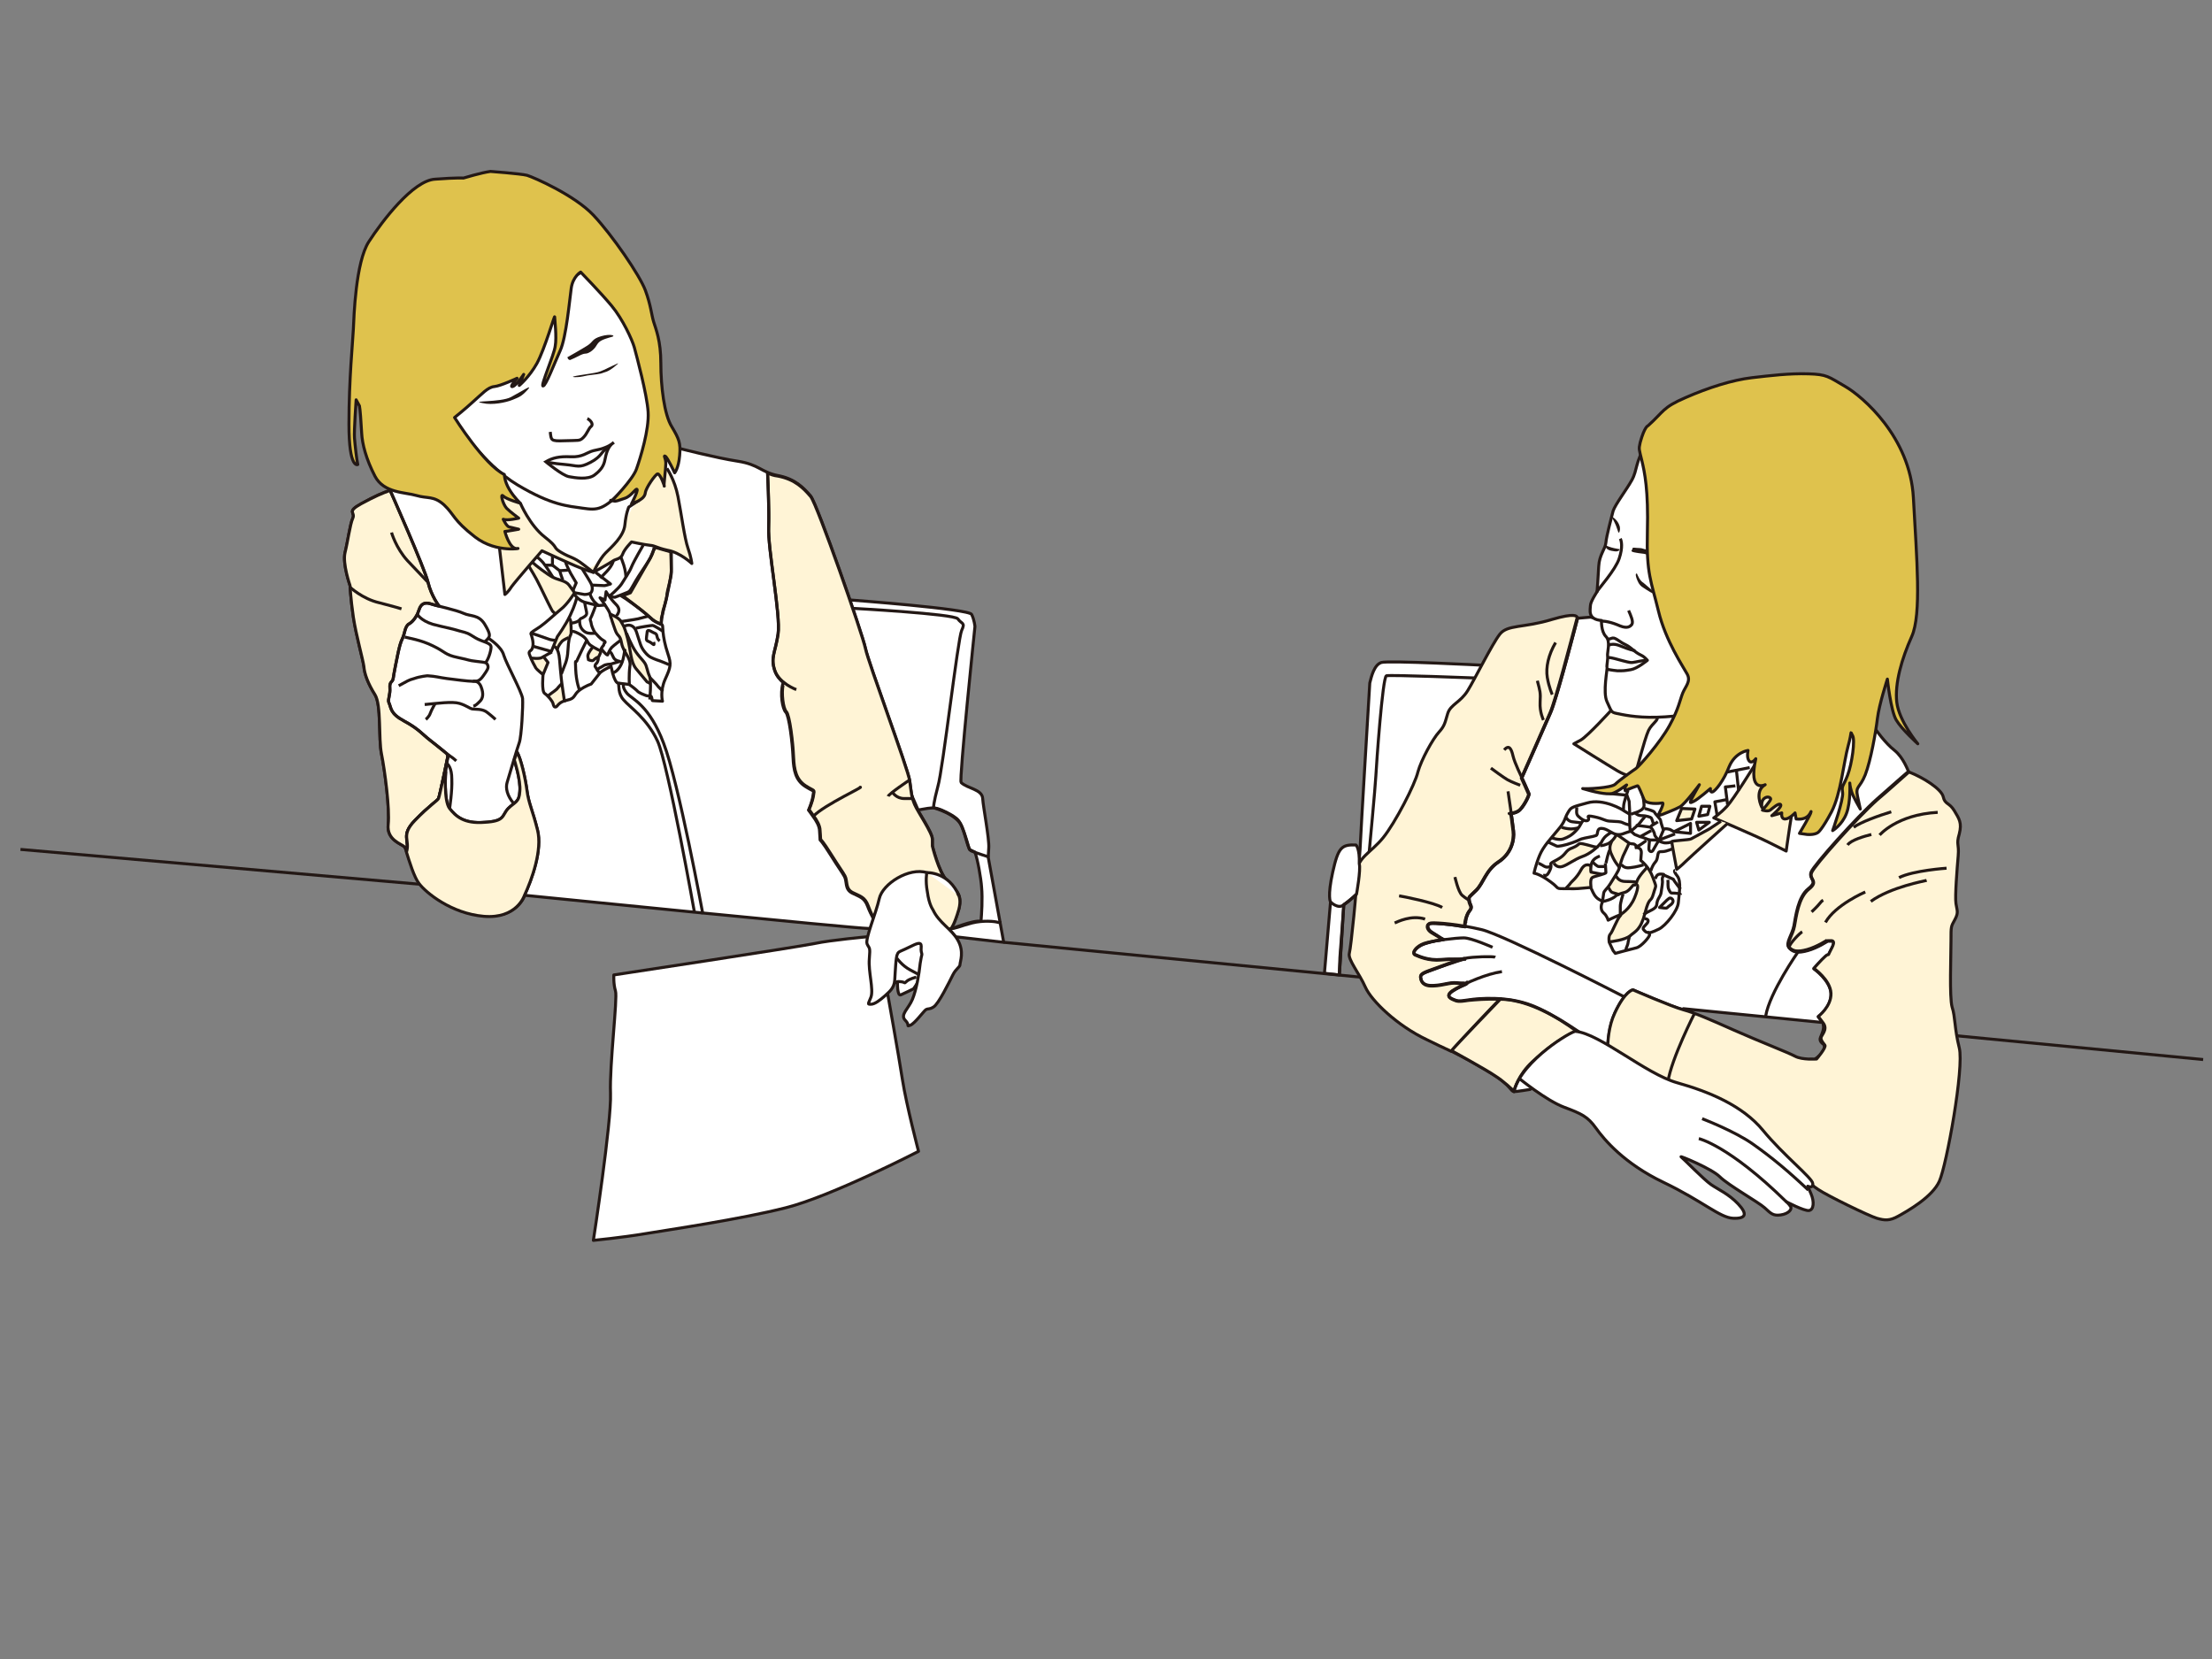 <?xml version="1.0" encoding="utf-8"?>
<!-- Generator: Adobe Illustrator 25.4.6, SVG Export Plug-In . SVG Version: 6.00 Build 0)  -->
<svg version="1.1" id="レイヤー_1" xmlns="http://www.w3.org/2000/svg" xmlns:xlink="http://www.w3.org/1999/xlink" x="0px"
	 y="0px" viewBox="0 0 400 300" style="enable-background:new 0 0 400 300;" xml:space="preserve">
<rect x="0" y="0" width="400" height="300" fill="#808080" stroke="none"/>
<style type="text/css">
	.st0{fill:#FFFFFF;stroke:#231815;stroke-width:0.54;stroke-linejoin:round;stroke-miterlimit:10;}
	.st1{fill:none;stroke:#231815;stroke-width:0.54;stroke-linejoin:round;stroke-miterlimit:10;}
	.st2{fill:#FFF4D6;stroke:#231815;stroke-width:0.54;stroke-linejoin:round;stroke-miterlimit:10;}
	.st3{fill:#231815;}
	.st4{fill:#DFC24D;stroke:#231815;stroke-width:0.54;stroke-linejoin:round;stroke-miterlimit:10;}
	.st5{fill:#FFFFFF;stroke:#231815;stroke-width:0.54;stroke-miterlimit:10;}
	.st6{fill:none;stroke:#231815;stroke-width:0.54;stroke-miterlimit:10;}
	.st7{fill:#FFF4D6;}
</style>
<g>
	<path class="st0" d="M328.3,191.5c0.1,0,0.2,0,0.2,0s0.2-0.3,0.5-0.6c-0.2,0.1-0.3,0.3-0.5,0.4
		C328.3,191.4,328.3,191.5,328.3,191.5z"/>
	<path class="st0" d="M342.6,135.7c-1.7-1.3-3.5-3.9-3.5-3.9s-8.8-6.3-21.1-11.4c-12.4-5.1-30.4-8.8-30.4-8.8l-2.3,0.2
		c0,0,0-0.1,0-0.1c-1.2,4.6-3.9,14.9-4.9,17.2c-1.3,3-5.2,11.8-5.2,11.8s1.2,2.6,1.3,2.9s-1.1,2.6-1.9,3.1s-1.6,0.4-1.6,0.4l0.3,0.2
		c0.2,1.2,0.3,2.4,0.4,3c0.2,1.7-0.4,4.1-2.7,5.6c-2.3,1.5-2.7,3.8-4,5.1s-1.4,1.1-1.3,1.9c0.1,0.8,0.7,1.1,0.1,1.8
		c-0.6,0.7-1,2.5-0.8,2.9l0,0c-3-0.5-5.6-0.7-6.2-0.6c-0.9,0.1-0.8,1.1,0.2,1.7c1,0.6,2.1,1.2,2.1,1.2l-0.6,0.1
		c-1.3,0.2-2.4,0.5-3,0.7c-1.4,0.5-2.3,1.7-1.6,2c0.7,0.3,2.4,1.1,4.7,0.9c2.2-0.2,3,0,4.3-0.2c-1.2,0.3-5.2,1.7-6.5,2.2
		c-1.4,0.5-1.6,0.8-1.5,1.3c0.1,0.5,0.3,1.5,2.3,1.4c2-0.1,2.8-0.6,4.2-0.5c0.9,0.1,1.2-0.1,1.5,0c0.1,0,0.4-0.1,0.4-0.2l0,0
		c0,0,0.1,0.3-0.1,0.3c-0.7,0.3-1.5,0.7-2,1c-2,1.1-1.1,1.6-0.4,1.9s0.9,0.4,2.8,0.1c1.1-0.2,3.2-0.4,5.7-0.2
		c0.1-0.1,0.1-0.1,0.1-0.1l0,0.1c0,0-0.1,0-0.1,0c-0.8,0.9-6.6,6.9-8.8,9.4c3,1.5,5.2,2.8,7.5,4.2c3.2,2,3.2,3.1,3.8,3.1
		c0.5,0,2.9-0.4,2.9-0.4l10.4-9.2c0,0,1.6,1.2,3.6,2.5c0-2,0.3-4.8,1.3-7.1c1.9-4.1,3.3-4.2,3.3-4.2s6.9,3,9.1,3.6
		c0.5,0.1,1,0.3,1.6,0.5c-0.9-0.4-1.6-0.7-1.6-0.7l25.2,2.5c-0.8-1-0.8-1-0.8-1s2.4-1.8,2.3-4.2c-0.1-2.4-3.1-4.5-3.1-4.5
		s1.4-1.6,2.1-2.2s0.4,0.1,0.7-0.6c0.3-0.7,1.3-2.1,0.4-2.2c-0.2,0-0.5,0-0.7,0l0,0c0,0-1.8,1.2-3.6,1.7c-1.8,0.5-2.6,0.3-3.3-0.4
		c-0.7-0.7,0.6-2.3,0.9-3.9c0.3-1.6,0.7-5.2,2.6-6.7c1.9-1.5,0-1.7,0.5-3c0.5-1.3,8.3-10,11.9-13.2c1.9-1.7,4-3.6,5.7-5
		C345,139.3,344.2,137,342.6,135.7z M264.9,173.4C264.9,173.4,264.9,173.4,264.9,173.4L264.9,173.4
		C264.9,173.4,264.9,173.4,264.9,173.4z"/>
	<path class="st0" d="M329.9,189.6c0.1-0.2,0.2-0.4,0.1-0.5c0,0,0,0-0.1-0.1C329.9,189.1,329.9,189.3,329.9,189.6z"/>
	<path class="st0" d="M329.2,187.6c-0.3,0.7,0.4,1.1,0.6,1.3c-0.3-0.3-0.6-0.7-0.6-1.1c0-0.5,1.1-1.4,0.5-2.5
		C329.9,186,329.5,186.9,329.2,187.6z"/>
	<path class="st0" d="M329.8,185.2c0-0.1,0-0.2-0.1-0.3l-0.1,0c0,0.1,0.1,0.1,0.1,0.2C329.7,185.1,329.7,185.2,329.8,185.2z"/>
	<path class="st0" d="M329.9,189.6c-0.2,0.4-0.6,1-0.9,1.4C329.5,190.4,329.8,190,329.9,189.6z"/>
	<path class="st0" d="M329.9,188.9C329.9,188.9,329.9,188.9,329.9,188.9C329.9,188.9,329.9,188.9,329.9,188.9
		C329.9,188.9,329.9,188.9,329.9,188.9z"/>
	<path class="st0" d="M327.3,191.6c0.9,0.2,1,0.1,1,0C328.1,191.6,327.8,191.6,327.3,191.6z"/>
</g>
<path class="st0" d="M245.6,157.7c0,0,0.4-4.4,0.4-5.2s1.7-29,1.7-29c0.3-1.2,0.8-3.3,2.1-3.7c1.2-0.4,18.5,0.5,18.5,0.5l3.8,7.6
	c0,0-11.4,27.6-11.9,28s-11.5,13.9-11.5,13.9s-1.2-4.6-1.5-5.3C246.9,163.9,245.6,157.7,245.6,157.7z"/>
<path class="st1" d="M266.8,122.6c0,0-15.4-0.6-16.1-0.4c-0.7,0.3-1.8,16.1-1.9,18.1s-1.2,13.7-1.2,13.7"/>
<polygon class="st0" points="264.9,173.4 264.9,173.4 264.9,173.4 "/>
<path class="st0" d="M264.7,173.5c0.1,0,0.1,0,0.2,0C264.8,173.4,264.7,173.5,264.7,173.5z"/>
<path class="st2" d="M353,182.1c-0.5-1.8-0.2-9.3-0.2-12s0-2.5,0.7-3.8s0.4-1.6,0.2-2.9s0.2-6.3,0.4-8.6c0.2-2.3-0.4-2,0.2-4
	c0.5-2,0-2.7-0.9-4.2c-0.9-1.5-1.7-1.1-2-2.5c-0.3-1.4-3.6-3.5-6.2-4.5c0,0,0,0,0,0c-1.6,1.4-3.8,3.4-5.7,5
	c-3.6,3.2-11.4,11.9-11.9,13.2c-0.5,1.3,1.4,1.5-0.5,3c-1.9,1.5-2.3,5.1-2.6,6.7c-0.3,1.6-1.6,3.2-0.9,3.9c0.7,0.7,1.5,0.9,3.3,0.4
	c1.8-0.5,3.6-1.7,3.6-1.7l0,0c0.2,0,0.5,0,0.7,0c0.9,0.1-0.1,1.5-0.4,2.2c-0.3,0.7,0,0-0.7,0.6s-2.1,2.2-2.1,2.2s3,2.1,3.1,4.5
	c0.1,2.4-2.3,4.2-2.3,4.2s0,0,0.9,1.2c0.9,1.2-0.4,2.2-0.4,2.7s0.4,0.9,0.7,1.3c0.3,0.4-1.5,2.5-1.5,2.5s-2.6,0.2-3.9-0.5
	s-6.5-2.7-11-4.7s-7-3.1-9.2-3.7c-2.2-0.6-9.1-3.6-9.1-3.6s-1.4,0.1-3.3,4.2c-1.1,2.3-1.3,5.1-1.3,7.1c1.9,1.2,4.1,2.6,5.7,3.1
	c3.4,1.1,22.3,11.1,25.2,14.6c2.9,3.4,5.6,6.1,7.2,7.1c1.6,1.1,9.2,4.8,10.6,5.2c1.4,0.4,2.3,0.5,3.9-0.4c1.6-0.9,6.1-3.4,7.4-6.3
	c1.3-2.9,4.5-20.5,3.6-24.1C353.4,185.9,353.6,183.9,353,182.1z"/>
<path class="st2" d="M265.6,180.9c-1.9,0.3-2.1,0.2-2.8-0.1s-1.6-0.8,0.4-1.9c0.5-0.3,1.2-0.6,1.9-0.9c-0.3,0-0.8-0.1-1.7-0.2
	c-1.4-0.1-2.2,0.4-4.2,0.5c-2,0.1-2.2-0.9-2.3-1.4c-0.1-0.5,0.1-0.8,1.5-1.3c1.3-0.5,5.1-1.9,6.3-2.2c-1.2,0.2-1.9,0-4.1,0.2
	c-2.3,0.2-4-0.6-4.7-0.9c-0.7-0.3,0.2-1.5,1.6-2c0.6-0.2,1.7-0.6,3-0.7l0.4-0.1c0,0-1-0.6-2-1.2c-1-0.6-1.1-1.6-0.2-1.7
	c0.7-0.1,3.2,0.1,6.2,0.6l0,0c-0.2-0.4,0.2-2.2,0.8-2.9c0.6-0.7,0-1-0.1-1.8c-0.1-0.8,0-0.6,1.3-1.9s1.7-3.6,4-5.1
	c2.3-1.5,2.9-3.9,2.7-5.6c-0.1-0.6-0.2-1.8-0.4-3l-0.3-0.2c0,0,0.8,0.1,1.6-0.4s2-2.8,1.9-3.1s-1.3-2.9-1.3-2.9s3.9-8.8,5.2-11.8
	c1-2.3,3.7-12.7,4.9-17.2c0-0.3-0.4-0.9-4.5,0.3c-5.2,1.6-8.1,0.9-9.5,2.7c-1.4,1.8-4.5,8.1-5.8,10.2s-3.1,2.5-3.6,4.1
	c-0.5,1.6-0.5,2.2-1.6,3.4c-1.1,1.2-3.2,5-3.8,7.2c-0.5,2.2-4.1,9.2-6.3,11.9c-2.2,2.7-4.7,3.6-4.7,6.3c0,2.7-1.1,13.5-1.4,14.6
	c-0.3,1.1,1.8,3.6,2.9,6.1c1.1,2.5,5.8,7,11.1,9.5c1.6,0.8,3.1,1.5,4.4,2.1c2.2-2.5,8-8.6,8.8-9.4
	C268.8,180.6,266.7,180.8,265.6,180.9z"/>
<path class="st0" d="M181.5,170.4l-2.8-15.4c0,0,0,0,0.1-1.7s-1-7.3-1.1-8.9c-0.1-1.7-2.8-1.8-3.9-2.9c-0.4-0.4,2.5-28.2,2.5-28.2
	s-0.1-1.2-0.6-2.2s-21.9-2.6-21.9-2.6l-4.7,1.2c0,0,16.8,36.2,16.9,36.7c0,0.2,1.4-0.3,2.8-0.3c0.8,0,2.1,0.6,3.3,1.3
	c1.4,0.9,1.7,1,3.2,6.2c0.4,0.2,0.6,0.3,1,0.5c0.5,1.3,1.1,4.8,1.2,6.3c0.2,2.2,0,4.9-0.1,6.2c-1.3-0.3-5.7,1.5-5.7,1.5l1.1,1.3
	L181.5,170.4z"/>
<path class="st1" d="M154.1,110c0,0,18.4,1,19.1,1.9c0.7,1,1.4,0.6,0.7,2.1s-3.4,25.2-4.3,28.2c-0.8,3-0.8,3.9-0.8,3.9"/>
<path class="st0" d="M122.9,81.1c0,0,6.6,1.7,10.5,2.3c3.9,0.6,4.2,2,7.3,2.6s4.6,2.2,5.9,3.7c1.2,1.5,9.4,25,9.9,27.5
	s7.7,21.8,8,23.9c0.3,2.2,0.3,2.9,0.9,4.3s3.2,5.1,3.2,6.3s0,1.2,0,1.2s1.1,4.6,2.6,6.3s2.9,2.3,2.2,5.1c-0.8,2.8-1.4,3.5-1.4,3.5
	s-4.3,1.4-8,0.3c-3.7-1.1-4.5-0.2-6.9-0.2c-2.5,0-62.2-6-62.2-6s-1.4,4.2-7.3,3.7s-10.5-4.3-11.7-5.9c-1.2-1.5-2.3-6.2-2.8-6.6
	c-0.5-0.5-3.2-1.2-2.9-4c0.3-2.8-0.6-9.7-1.2-12.7c-0.6-2.9,0-8.9-1.2-10.8s-1.9-3.7-2-5.1c-0.2-1.4-1.4-5.6-1.9-8.9
	c-0.5-3.4-0.6-5.7-0.6-5.7s-1.4-4-0.9-6s0.9-5.1,1.4-6.2s-1.2-1.1,1.5-2.6c2.7-1.5,3.9-2,5.4-2.5s3.5-1.1,9.3-2.8
	c5.7-1.7,1.7-1.1,10.6-2.8S122.9,81.1,122.9,81.1z"/>
<path class="st2" d="M75,148.4c2.6-2.7,4.1-3.6,4.3-4c0.2-0.4,1.7-7.6,1.7-7.6l-0.2-0.5c-0.8-0.7-2.1-1.7-3.1-2.5
	c-1.3-1-2-2-4.6-3.4c-2.6-1.4-2.3-2.3-2.8-3.4c-0.2-0.5,0.3-1.4,0.2-2.6c-0.1-1.2,0.5-1,0.6-1.7c0.1-0.8,0.7-3.8,0.9-4.7
	c0.2-0.9,0.4-1.8,0.8-2.6c0.4-0.8,0.4-2.2,1.2-2.6c0.9-0.5,1.5-1.8,1.5-1.8l0.3-0.8c0.3-0.9,0.9-1.4,2.1-1c0.3,0.1,0.9,0.3,1.5,0.4
	l0,0c0,0-1.4-1.8-2-4.3c-0.6-2.5-6.8-16.5-6.8-16.5l-0.1-0.1c-1.4,0.5-2.6,1-5.2,2.4c-2.7,1.5-1,1.5-1.5,2.6
	c-0.5,1.1-0.9,4.2-1.4,6.2s0.9,6,0.9,6s0.1,2.3,0.6,5.7c0.5,3.3,1.7,7.5,1.9,8.9c0.1,1.4,0.8,3.2,2,5.1s0.6,7.9,1.2,10.8
	c0.6,3,1.5,9.9,1.2,12.7c-0.3,2.8,2.4,3.5,2.9,4c0.1,0.1,0.3,0.4,0.4,0.9C74.1,151.9,72.4,151.1,75,148.4z"/>
<path class="st2" d="M171.2,159.3c-1.5-1.7-2.6-6.3-2.6-6.3s0,0,0-1.2c0-1.2-2.6-4.9-3.2-6.3s-0.6-2.1-0.9-4.3
	c-0.3-2.1-7.5-21.4-8-23.9s-8.7-26-9.9-27.5c-1.3-1.5-2.8-3.1-5.9-3.7c-0.8-0.1-1.4-0.3-1.9-0.6c0.1,2.4,0.3,7,0.2,9.8
	c-0.2,3.9,2.2,16,1.7,19.4s-1.4,4.2-0.6,6.6c0.3,0.9,0.9,1.6,1.6,2.2c0,0,0-0.1,0-0.1l0,0.2c0,0,0,0-0.1-0.1c-0.6,2-0.1,4.7,0.5,5.3
	c0.6,0.6,1.2,5.6,1.3,8.1c0.1,2.5,0.5,4.2,2.2,5.3c1.7,1.1,1.6,0.5,1.4,1.8c-0.2,1.2-0.8,2.5-0.8,2.5s0.4,0.5,0.8,1.1
	c0.6,0.8,1.2,1.8,1.2,2.7c0.1,1.6,0.1,1.6,0.1,1.6s0.4,0.3,1.9,2.7c1.5,2.4,2,3,2.5,3.9c0.5,0.9,0,2.3,1.4,3
	c1.4,0.7,2.2,0.8,2.8,2.4c0.6,1.6,1.5,3,1.5,3l-0.6,1.1c1.9-0.1,2.9-0.8,6.2,0.2c3.7,1.1,8-0.3,8-0.3s0.6-0.7,1.4-3.5
	C174.1,161.6,172.7,161,171.2,159.3z"/>
<path class="st0" d="M172,167.9c0.9,0,1.8-0.5,3.8-1s4.1-0.3,4.7-0.1c0.6,0.1,0.6,0.1,0.6,0.1"/>
<path class="st0" d="M243,163.6c1-0.6,2.3-1.9,2.3-1.9s0.8-4.4,0.5-5.5c0.1-2.8-0.6-3.4-0.6-3.4c-2.6-0.1-3.2,0.4-4.2,4.9
	s-0.4,5.4-0.4,5.4l-1.1,12.9l2.7,0.3L243,163.6"/>
<path class="st1" d="M168.9,146.1c0,0,4.1,1.1,5,3.3s1.1,4.3,1.8,4.5c0.7,0.3,3.2,1.1,3.2,1.1"/>
<path class="st1" d="M285.3,111.7c0,0-3.6,14.1-4.9,17.1c-1.3,3-5.2,11.8-5.2,11.8s1.2,2.6,1.3,2.9s-1.1,2.6-1.9,3.1
	S273,147,273,147"/>
<path class="st1" d="M281.3,116.2c-1.3,2.2-1.8,4.5-1.5,6.3s0.9,3.1,0.9,3.1"/>
<path class="st1" d="M278,123.1c0.5,1.9,0.6,2.1,0.5,3.9c-0.1,1.8,0.6,3.2,0.6,3.2"/>
<path class="st1" d="M272,135.6c0.9-1,1.3-0.2,1.6,1.1c0.3,1.3,1.6,3.9,1.6,3.9"/>
<path class="st1" d="M269.6,138.9c0.4,0.3,2.3,1.7,3,2.1s2.3,1,2.3,1"/>
<path class="st1" d="M272.7,143.1c0,0,0.8,5.4,1,7.1c0.2,1.7-0.4,4.1-2.7,5.6c-2.3,1.5-2.7,3.8-4,5.1s-1.4,1.1-1.3,1.9
	c0.1,0.8,0.7,1.1,0.1,1.8s-0.9,2-0.7,2.4"/>
<path class="st1" d="M263.1,158.6c0,0,0.6,2.7,1.3,3.3s1.3,0.9,1.3,0.9"/>
<path class="st1" d="M253,162c0.7,0.1,6.3,1.2,7.8,2.1"/>
<path class="st1" d="M252.2,166.9c0.5-0.2,3-1.5,5.5-0.7"/>
<path class="st2" d="M285.1,186.5c0,0-2.9,0.8-8,5.5c-2.5,2.3-3.3,5-3.3,5.4c-0.2-0.3-1.9-1.9-3.5-2.9c-1.6-1.1-7.8-4.5-7.8-4.5
	c0.4-0.6,8.8-9.3,8.8-9.3C277.8,180.7,285.1,186.5,285.1,186.5z"/>
<path class="st1" d="M306.5,183.1c0,0-4.3,8.4-4.9,12.6"/>
<path class="st1" d="M330.4,170c0,0-1.8,1.2-3.6,1.7s-2.6,0.3-3.3-0.4s0.6-2.3,0.9-3.9s0.7-5.2,2.6-6.7s0-1.7,0.5-3
	s8.3-10,11.9-13.2s5.7-5,5.7-5"/>
<path class="st1" d="M342,146.8c-2.3,0.7-5.6,1.9-6.8,2.8"/>
<path class="st1" d="M334.1,152.8c0.6-0.9,3.1-1.6,4.3-1.9"/>
<path class="st1" d="M339.9,151c0,0,3.1-3.7,10.5-4.1"/>
<path class="st1" d="M352,157c0,0-6,0.4-8.6,1.7"/>
<path class="st1" d="M348.4,159.2c-0.3,0.1-6.5,1.2-10.1,3.8"/>
<path class="st1" d="M337.3,161.3c0,0-5.4,2.3-7.2,5.5"/>
<path class="st1" d="M329.7,162.8c-0.6,0.3-0.1,0.2-2.1,2.1"/>
<path class="st1" d="M325.9,168.5c-0.4,0.2-2.2,2-2.4,2.8"/>
<path class="st1" d="M325.1,172.2c0,0-5.1,7.3-5.8,11.5"/>
<path class="st1" d="M269.9,171.3c0,0-3.8-1.7-5.2-1.7s-5.8,0.5-7.2,1c-1.4,0.5-2.3,1.7-1.6,2c0.7,0.3,2.4,1.1,4.7,0.9
	s2.9,0.1,4.3-0.2s5.1-0.4,5.5-0.2"/>
<path class="st1" d="M264.9,173.3c-0.9,0.1-5.1,1.7-6.5,2.2s-1.6,0.8-1.5,1.3s0.3,1.5,2.3,1.4s2.8-0.6,4.2-0.5s1.9,0.2,1.9,0.2"/>
<path class="st1" d="M271.6,175.7c-2.8,0.4-6.4,2-8.4,3.1s-1.1,1.6-0.4,1.9s0.9,0.4,2.8,0.1s7-0.7,11.4,1s10.1,5.9,10.1,5.9"/>
<path class="st0" d="M274.7,195c0,0,4.9,4,8.1,5.2s4.3,1.7,5.8,3.8s5.1,6.4,12.2,9.8c7.1,3.4,10.2,6.4,12.6,6.5s2.6-0.8,0.9-2.6
	s-3.6-2.6-4.9-3.5s-5-4.7-5.4-5s5.5,2.1,7,3.6s7,4.6,8.1,5.6s1.5,1.5,2.9,1.3s2.1-1,1.8-1.5s-0.8-0.9-0.8-0.9s3.2,1.7,4.1,1.6
	s1-1.6,0.4-3s-0.6-1.4-0.6-1.4s1,0.5,0.9-0.5s-5.3-5.1-9-9.6s-9.8-7-15.5-8.6s-14-8.9-18.4-9.3c-0.6-0.1-9.5,5.1-11.1,10.7"/>
<path class="st1" d="M307.8,202.3c0,0,5.8,2.2,9.2,4.6c3.4,2.4,6.4,4.9,10,8.3"/>
<path class="st1" d="M307.2,205.9c0,0,5.4,1.2,15.8,11.4"/>
<path class="st2" d="M291.3,128.5c0,0-4.1,4.5-5.4,5.3c-1.3,0.7-1.3,0.7-1.3,0.7s6.2,3.9,7.9,4.9c1.7,1,3.1,1.1,3.1,1.1
	s1.8-6.9,2.5-8.4c0.7-1.4,2.1-2,1.4-2.5s-7.3-0.7-7.3-0.7"/>
<path class="st2" d="M317.4,138.2c0,0-3.9,6.3-5.1,7.6s-2.4,2.1-2.4,2.1s7.5,3.2,9.9,4.4s3.2,1.6,3.2,1.6s1.1-8.1,1.7-10.4
	C325.3,141.3,317.4,138.2,317.4,138.2z"/>
<line class="st1" x1="316.4" y1="138.8" x2="312.4" y2="139.6"/>
<line class="st1" x1="314" y1="139.3" x2="314.4" y2="143"/>
<path class="st1" d="M313.8,142.1c-0.6,0.1-1.8,0.2-1.8,0.2l0.4,3.2"/>
<polyline class="st1" points="312.2,144.6 310.1,145 310.5,147.4 "/>
<polygon class="st1" points="309.2,145.8 308.8,147.3 307.2,147.6 307.7,145.8 "/>
<polygon class="st2" points="304.1,146.2 306.5,146.3 305.9,148.1 303.2,148.4 "/>
<polygon class="st1" points="305.7,148.9 305.7,150.7 302.7,150.4 "/>
<polygon class="st1" points="306.8,148.7 307.2,150.1 309.1,148.7 "/>
<path class="st2" d="M312.4,148.9c0,0-6.8,6.1-7.6,6.9c-0.9,0.9-1.6,1.4-1.6,1.4s-0.9-4.8-0.9-5s3.2-0.3,3.5-0.5
	c0.4-0.2,3.3-1.8,3.3-1.8l2.1-1.4"/>
<path class="st1" d="M302.9,150.8c0,0-2.6,1-2.9,1.1s0.4,0.4,0.9,0.5s1.3-0.1,1.3-0.1"/>
<path class="st1" d="M296.7,151.3l1.6,0.6L296.7,151.3z"/>
<path class="st1" d="M297,143.2c0,0,0.3,1.9,0.3,2.4s-0.3,0.8-0.9,1.1s-1.3,0.4-1.5,0.6"/>
<path class="st1" d="M300.8,150c0.3-0.3,1.2,0,1.2,0l0.7,0.4"/>
<path class="st1" d="M298.6,150.2l-2,1.1l-1-0.4l-0.8-0.7c-0.1-0.7-0.1-1.5-0.1-1.8s0-1.3,0-1.6s-0.1-1.9-0.1-1.9l-0.4-1.1l-3.1-0.3
	"/>
<path class="st1" d="M298.6,149.6c0,0-2-0.3-2.4-0.3s-0.4,0-0.4,0"/>
<path class="st1" d="M295.6,146.9c0,0,0.4,0.6,1.3,0.6s1.6,0.3,1.7,0.4s0.4,1.1,0.4,1.1"/>
<path class="st1" d="M293.5,146.5c0,0,0.4,0.3,1.3,0.8"/>
<path class="st0" d="M297.6,80.6c-1.9,2.9-1.5,4.4-2.5,6.2s-3,4.4-3.4,5.6c-0.3,1.2-1.2,4.5-1.3,5.7s-1.2,2.2-1.3,4.3
	s-0.3,4.6-0.3,4.6s-1.2,1.8-1.2,2.5s-0.6,2.5,2,2.7c0,0-0.1,2,0.8,2.9s0.2,2.9,0.3,3.5s-0.2,1.8-0.1,2.1s-0.8,4.5,0,6.2
	c0.8,1.7,0.7,1.9,1.7,2.1s3.4,0.8,7.3,0.7s9.2-1,9.2-1s7.7-9,7.2-12.6c-0.6-3.6-2.5-14-3.1-15.4C312.1,99.3,297.6,80.6,297.6,80.6z"
	/>
<path class="st3" d="M291.4,93.4c0.6,0.2,1.8,1.4,1.5,2.6c-0.2,0.9-0.4-0.3-0.7-1S291.4,93.4,291.4,93.4z"/>
<path class="st3" d="M298,99.4c-1-0.1-0.9-0.3-1.6-0.3s-1.2-0.2-1.2,0.1c0,0.3-0.6,0.5,0.4,0.7s1.6,0.2,1.9,0.3s0.6,0.1,0.6,0.1
	L298,99.4z"/>
<path class="st3" d="M292.8,99.3c-0.4-0.1-0.7-0.1-1.4-0.3c-0.7-0.2-1-0.4-1.1-0.4c0,0.1,0,0.8,1.1,1c1,0.2,1,0.1,1.3,0
	C293,99.4,292.8,99.3,292.8,99.3z"/>
<path class="st3" d="M299.3,107.2c-0.2,0-0.2,0.3-1-0.2c-0.7-0.4-0.6-0.4-1.1-0.7c-0.5-0.3-0.8-0.6-1.1-1.3c-0.3-0.7-0.3-1-0.3-1.1
	c0-0.2,0.2-0.2,0.2-0.2c0.2,0.4,0.5,1.3,1.2,1.7"/>
<path class="st1" d="M293,97.4c0.2,0.4,0.5,1.5-0.2,3.6s-3.7,5.4-4.1,6.1"/>
<path class="st1" d="M294.5,110.4c0.4,0.9,0.9,2,0.6,2.5c-0.3,0.4-0.8,0.8-2.1,0.3c-1.6-0.7-2.7-0.9-3.6-0.9"/>
<path class="st1" d="M290.7,115.6c1-0.1,0.8-0.6,2.1,0.3s1.2,0.5,2.6,1.7c1.5,1.2,1.4,0.6,2.5,1.8c0,0-1.8,1.5-3,1.7
	s-1.3,0.2-2.4,0.2c-1.1-0.1-2-0.3-2-0.3"/>
<path class="st1" d="M290.8,118.9c0.7,0,1.5,0.3,2.7,0.6c1.2,0.3,1.4,0.4,2.3,0.2s1.8-0.3,1.9-0.3"/>
<path class="st1" d="M290.8,116.7c0.1,0,0.8-0.5,2.2,0.1c1.4,0.6,2.7,0.9,2.7,0.9"/>
<path class="st4" d="M298,77c2.9-2.6,2.6-3.3,6.8-5.1c4.1-1.8,8.5-3.2,12-3.6s6.7-0.8,10.2-0.7c3.4,0.1,3.6,0.5,6.7,2.3
	S345.4,79,346,90s1.5,21.1-0.3,25.1s-3.1,8.5-2.7,11.9s3.8,7.5,3.8,7.5s-2.9-2.6-3.9-4.3s-1.6-7.4-1.6-7.4s-1.5,4.6-1.8,7.1
	c-0.3,2.5-1.2,7.6-2.2,10.2c-1,2.5-1.8,2-1.4,3.9s0.5,2.3,0.5,2.3s-1.3-2.2-1.6-3.2s-0.3-1.5-0.3-1.5s0.2,3.4-0.6,5.5
	c-0.8,2.1-2.5,3.1-2.5,3.1s2-5.6,1.8-6.9c-0.2-1.3,0.1-1,0.9-3.1s1.4-6.4,0.9-7.2s0-1-0.8,1.9s-1.3,8.6-3,11.9
	c-1.7,3.2-2.4,3.7-2.4,3.7s-0.5,0.5-2,0.4c-1.4-0.2-1.4-0.2-1.4-0.2s2.1-3.5,2.1-3.9s-0.2,1.6-2.7,1.3l-0.2-1.1c0,0-1,1.1-1.8,1.1
	s-0.6-1.1-0.6-1.1l-1.8,0.5c0,0,1.9-1.6,1.6-2s-1.5,0.7-1.9,1s-1.4,0-1.4,0s1.5-1.7,1.5-2s-0.6-0.6-1.2-0.1s-0.4,1.6-0.4,1.6
	s-1.5-2.9,0.6-4.1c0,0-3.1,1.6-1.7-4.7c0,0-0.7,1-1.2,0.4s-0.2-1.9-0.2-1.9s-2.3,0.3-3.4,2.9c-1,2.6-2.5,4.4-3,4.6s-0.4-0.6-0.4-0.6
	s-2.2,1.9-3,2.3s-0.6,0.2-0.6,0s1.6-3,1.6-3s-2.6,3.5-3.5,4s-2.8,1.2-3,1.3s-1,0.3-1,0.3s1.3-2.4,0.8-2.3s-2.9,0.3-3.3-0.6
	s-1-2.6-1.2-2.5c0,0-1.5,0.5-2.2,0.9c0,0-0.2-0.6,0.2-1s-1.5,1.2-2.6,1.5c-1.1,0.2-3.3-0.3-5.3-0.9c0.5,0.1,5.2-0.1,5.9-0.8
	s3.1-2.4,3.7-2.8s4.4-4.7,6.1-7.8s1.9-4.7,2.4-5.9c0.5-1.2,1.5-2.1,0.8-3.4s-3.9-6-5.2-11.4s-2.2-6.7-2-14.3
	c0.2-7.6-0.5-10.8-1-12.9s-0.6-2-0.3-3.3C297.4,77.1,298,77,298,77z"/>
<path class="st1" d="M70.8,96.3c0,0,0.8,2.8,2.9,5.1c2.2,2.3,3.7,3.9,3.7,3.9"/>
<path class="st1" d="M63.2,106.1c0,0,2.3,2.2,5.4,2.9c3.1,0.8,4,1.1,4,1.1"/>
<path class="st1" d="M138.8,85.5c0,0,0.3,5.9,0.2,9.7c-0.2,3.9,2.2,16,1.7,19.4s-1.4,4.2-0.6,6.6s3.9,3.5,3.9,3.5"/>
<path class="st1" d="M157.9,165.8c0,0-0.3-0.4-0.9-2c-0.6-1.6-1.4-1.7-2.8-2.4s-0.9-2.1-1.4-3s-1-1.5-2.5-3.9s-1.9-2.7-1.9-2.7
	s0,0-0.1-1.6c0-0.9-0.6-1.9-1.2-2.7c-0.4-0.6-0.8-1.1-0.8-1.1s0.6-1.3,0.8-2.5c0.2-1.3,0.3-0.7-1.4-1.8s-2.1-2.8-2.2-5.3
	c-0.1-2.5-0.7-7.5-1.3-8.1s-0.9-3.4-0.6-4.8"/>
<path class="st0" d="M165.2,178.8c0,0-1.6,0.8-2.3,1.1s-0.6-2.4-0.6-2.4l-2.8,1.3l1.1-2.7l1.4-4.1c0,0,2.6-2.6,2.7-2.6s1.9-0.2,2,0
	s0.7,2.7,0.7,2.7s-0.3,2.8-0.4,3.6C166.9,176.4,165.4,178.5,165.2,178.8z"/>
<path class="st1" d="M170.7,172.8c0,0-0.6,3.4-1,5.1s-2.9,5-2.9,5"/>
<path class="st0" d="M160.5,179.6c0,0,2,11.2,2.7,15.7s2.9,12.9,2.9,12.9s-15.7,8.1-24,10.2c-8.3,2.1-21.3,4-25.5,4.7
	s-9.3,1.2-9.3,1.2s3.3-21.4,3.1-26.6c-0.2-5.1,1.3-17.2,0.9-18.5s-0.3-2.9-0.3-2.9s33.6-5.1,36.4-5.7s9.4-1.2,9.4-1.2"/>
<path class="st1" d="M73.5,154.1c0.7-2.2-1.1-3,1.5-5.7s4.1-3.6,4.3-4c0.2-0.4,1.7-7.7,1.7-7.7"/>
<path class="st1" d="M87.7,116c0,0,0.3-0.2,0.6-0.6c0.3-0.4,0.4-0.8-0.7-2.6c-1.1-1.7-2.5-1.3-3.8-1.9s-4.7-1.3-5.9-1.7
	c-1.2-0.4-1.8,0.1-2.1,1l-0.3,0.8c0,0-0.6,1.3-1.5,1.8c-0.8,0.4-0.8,1.8-1.2,2.6c-0.4,0.8-0.6,1.7-0.8,2.6s-0.8,3.9-0.9,4.7
	c-0.1,0.7-0.7,0.5-0.6,1.7s-0.4,2.1-0.2,2.6c0.5,1.1,0.2,2,2.8,3.4s3.3,2.4,4.6,3.4s3.3,2.7,3.8,3s1,0.8,1,0.8"/>
<path class="st1" d="M75.4,111c0,0,0.6,1.2,2.9,1.9c2.3,0.6,3.2,0.7,4.8,1.2c1.6,0.4,1.5,0.4,2.8,1.2c1.3,0.8,2.9,0.9,2.9,1.7
	s-0.6,2.5-1,2.8"/>
<path class="st1" d="M72.1,124c1.7-0.9,1.7-1,2.8-1.3c1.1-0.4,2.4-0.5,2.4-0.5c1.6,0.1,2,0.3,3.5,0.5s3.9,0.5,4.7,0.5
	c0.8,0,1.2,0,1.9-1s1-1.4,0.8-1.9s-0.3-0.5-2-0.7s-1-0.2-3.4-0.7s-2.2-1-4.5-2.1c-2.2-1.1-4.4-1.4-5.1-1.6"/>
<path class="st1" d="M85.4,123.1c0.2,0.2,1.1-0.2,1.6,1.1c0.5,1.3,0.3,2.1-0.2,2.6s-0.8,0.8-1.2,0.9"/>
<path class="st1" d="M76.8,127.4c2.2-0.2,5-0.6,6.3-0.2s1.8,0.9,2.3,1s1.9-0.1,2.8,0.7c0.9,0.7,1.4,1.2,1.4,1.2"/>
<path class="st1" d="M78.7,127.2c0,0-0.7,1.2-0.9,1.8c-0.2,0.6-0.8,1.1-0.8,1.1"/>
<path class="st1" d="M80.6,139.5c0,0-0.4,5.3,0.7,6.7s2.6,2.8,6.3,2.5c3.8-0.2,3.1-1.2,4.3-2.5c1.2-1.2,2-1.1,2.1-3.1
	c0.2-2-1-5.7-1-5.7"/>
<path class="st1" d="M80.9,138.1c0.1,0.2,0.8,0.7,0.8,2.8c0.1,2.1-0.4,5.3-0.4,5.3"/>
<path class="st1" d="M92.9,145.3c-1.2-1.4-1.5-2.8-1.2-3.8s1.8-6.1,2.2-7.2c0.4-1.1,0.7-6.7,0.6-8c-0.2-1.3-2.9-6.2-3.4-7.8
	c-0.4-1.6-2.8-3.1-2.8-3.1"/>
<path class="st1" d="M93.5,136c0.7,1.2,1.5,4.7,1.8,7s1,3.5,1.9,7.1s-1,8.9-2.4,11.9"/>
<path class="st1" d="M111.8,123.4c0.2,0.6-0.1,2,1,3.2c1,1.2,4.2,3.3,6.1,7.4s6.7,31.1,6.7,31.1"/>
<path class="st1" d="M112.8,123.7c0,0-0.4,0.5,0.6,1.7c1,1.1,4,2.1,6.6,9c2.7,7,7.1,30.9,7.1,30.9"/>
<path class="st1" d="M155.4,142.4c1.6-0.5-6.5,3.2-8.3,5.2"/>
<path class="st1" d="M160.6,144c0.2-0.5,3.8-2.9,3.8-2.9"/>
<path class="st1" d="M161.4,143.3c0,0,0.7,1.1,2.1,1.1s1.3,0,1.3,0"/>
<path class="st5" d="M105.2,49.2c1.6,1.6,7.6,6.1,9.3,12.2c1.7,6.1,3.2,11.8,2.9,15s-1.1,8.6-4.7,12.2s-4.6,3.7-7.3,3.3
	c-2.7-0.4-5.6-0.5-11.8-4.2S82.3,76.2,81.7,75.2s-1.7-2.1,5-8.1c6.7-6,6-4,8.9-8.3s3.1-5.1,4.5-6.3
	C101.5,51.2,105.2,49.2,105.2,49.2z"/>
<path class="st6" d="M99.5,78.1c0.2,1.5,0,1.7,2.6,1.6s2.7,0.1,3.4-0.6c0.7-0.7,0.9-1.6,1.4-2s-0.2-1.2-0.7-1.4"/>
<path class="st6" d="M111,80c0,0-0.5,0.5-1.5,0.9s-1,0.3-2.2,0.6c-1.2,0.3-1.9,1.2-4.1,1.1c-2.1-0.1-3.3,0.2-4.5,0.9
	c0,0,3,2.5,4.2,2.7c1.1,0.2,3.4,0.6,4.6-0.3s1.7-1.7,1.9-2.8C109.6,82.1,109.9,80.7,111,80"/>
<path class="st6" d="M99,83.6c0.2,0,0.9,0.2,3.2,0.4c2.3,0.2,2.5,0.7,4.6-0.4s1.9-2,3-2.5"/>
<path class="st3" d="M87.3,72.9c-2.6-0.5,3.2-0.1,5.1-1.1s4.1-2.5,3-1.3s-1.5,1.3-2.7,1.8S89,73.3,87.3,72.9z"/>
<path class="st3" d="M103.9,68.2c-1.5-0.1,3.1-0.6,4.2-0.9c1-0.2,4.5-2.2,3.5-1.4c-1,0.9-1.7,1.3-2.5,1.5c-0.7,0.3-1.6,0.3-2.9,0.5
	C104.9,68.2,104.6,68.2,103.9,68.2z"/>
<path class="st3" d="M102.6,64.6c0,0,2.5-1.4,3.6-2.1s0.8-1.2,2.5-1.7s2.7-0.1,2,0.1s-1.9,0.5-2.4,1s-0.5,1-1.5,1.7
	c-1,0.6-0.7,0.1-1.8,0.6c-1,0.5-1.4,0.7-1.9,0.9C102.7,65.1,102.6,64.6,102.6,64.6z"/>
<path class="st1" d="M70.6,88.8c0,0,6.2,14,6.8,16.5c0.6,2.5,2,4.3,2,4.3"/>
<path class="st0" d="M167.6,157.8c0,0,4-0.2,5.8,4.2"/>
<path class="st1" d="M240.6,163.1c0,0,1.4,1.4,2.4,0.5c1.1-0.8,2.3-1.9,2.3-1.9"/>
<path class="st1" d="M243,163.6c0,0-0.5,7.2-0.7,9.5c-0.1,2.3-0.1,3.1-0.1,3.1L243,163.6z"/>
<line class="st1" x1="3.7" y1="153.6" x2="75.9" y2="159.9"/>
<line class="st1" x1="353.8" y1="187.3" x2="398.4" y2="191.6"/>
<line class="st1" x1="181.5" y1="170.4" x2="246" y2="176.7"/>
<path class="st0" d="M167.6,157.8c-3.2-1-8,2-8.6,4.7s-2.6,7.3-2.2,8.2c0.4,0.9,0.6,0.4,0.4,2.7s0.8,5.5,0.3,6.9
	c-0.5,1.3-0.7,1.3,0,1.3s1.7-0.8,2.5-1.5c0.7-0.7,1.7-1.3,1.8-2.9c0.1-1.6,0.2-4.3,0.5-4.7c0.2-0.5,0.5-0.4,2.7-1.5s1.4,0.3,1.6,1.1
	s0.1,0.1-0.2,2.1c-0.2,2-0.7,4.8-1.4,6.5s-2.3,2.8-1.3,3.8c0.9,0.9,0.1,1.2,0.9,0.9s2.4-2.5,2.8-2.8c0.5-0.3,0.6,0,1.4-0.5
	c0.9-0.5,2.9-4.6,3.5-5.8s1.3-1.4,1.3-1.9s0.8-2.3-0.4-4.4c-1.2-2.1-3.4-3.1-4.5-5.5c0,0-0.7-0.9-1-3.2
	C167.3,159.2,167.6,157.8,167.6,157.8z"/>
<path class="st1" d="M165.7,176.7c0,0-1.3,0.3-1.8,0.8s0,0-1.5,0"/>
<path class="st1" d="M162.2,173.3c0,0,0.9,1.3,2.4,2.1s1.5,0.8,1.5,0.8"/>
<path class="st7" d="M113.7,116.1c0.1,0,1.5,2.2,1.8,2.5c0.4,0.3,0.9,0.8,1.1,1.4c0.2,0.6,0.9,1.8,0.9,2.5s0,0.9,0,0.9
	s-0.7-0.3-1.2-0.7c-0.5-0.4-1.8-2-2-2.4c-0.2-0.4-0.2-1-0.3-1.3C114,118.6,113.7,116.1,113.7,116.1z"/>
<path class="st7" d="M110.6,111.3c0,0,1.2,0.4,1.6,0.9s1,1.9,1.2,2.8c0.2,0.9,0.6,2.8,0.7,3.4c0.1,0.6,0.5,0.5,0.1,0.6
	c-0.4,0.1-1.3-1.6-1.5-2.1c-0.2-0.5-0.4-1.7-0.7-2s-0.5-0.9-0.7-1.1S110.6,111.3,110.6,111.3z"/>
<path class="st7" d="M102.3,112.9c0.3-0.6,0.6-1.1,0.6-1.1s0.2,0.8,0.3,1.7c0.1,0.9,0,1.6-0.2,1.7c-0.2,0.1-0.9,0.4-0.9,0.4
	s-0.5-0.1-0.9,0.9c-0.4,1.1-0.4,0.8-0.5,0.8c-0.1-0.1-0.5-0.5-0.5-0.5s0.5-1.6,1.1-2.5S102.3,112.9,102.3,112.9z"/>
<path class="st7" d="M98.2,118.8c0.6,0.5,1,0.6,0.9,0.9c-0.1,0.4-0.2,1-0.4,1.5c-0.2,0.4-0.1,1-0.3,0.9c-0.2-0.1-1.3-0.8-1.6-1.5
	c-0.3-0.7-0.8-1.6-0.8-1.6L98.2,118.8z"/>
<path class="st7" d="M107,117c-0.1,0.3-0.5,0.8-0.5,1.5s-0.2,1,0.1,1s1.2-0.2,1.2-0.3s0.6-0.5,0.6-0.6s0.2-0.8,0.2-0.8L107,117z"/>
<path class="st7" d="M99.1,125.7c0.2-0.2,0.8-0.2,1.1-0.6c0.3-0.4,1.4-1.5,1.4-1.5l0.5,3.1c0,0-0.4,0-0.9,0.5
	c-0.5,0.5-0.9,0.6-0.9,0.6s-0.1-0.4-0.5-1.1C99.3,126.1,99.1,125.7,99.1,125.7z"/>
<path class="st2" d="M117.6,100.9c0.1-0.2,0.4-1,0.5-1.2c0.1-0.2,0.4-0.7,0.4-0.7l2.8,0.8c0,0,0.1,2.7,0.1,3.7s-0.8,3.4-0.8,4.1
	c0,0.7-0.7,2.8-0.7,2.8l-0.4,2.5c0,0-1.4-0.6-1.7-1c-0.3-0.3-1.5-1.3-2-1.7c-0.5-0.4-2.6-1.9-2.6-1.9l-0.8-0.5l1.6-0.6L117.6,100.9z
	"/>
<path class="st7" d="M95.5,102.3c0.1,0,2.1,3.7,2.3,4.2s1.9,3.9,2,4.1c0.1,0.2,0.6,0.6,0.6,0.6s1.9-1.8,2.3-2.3c0.4-0.4,1-1.5,1-1.5
	s-0.7-1.3-1.2-1.8c-0.5-0.5-2.9-1.2-3.3-1.4c-0.3-0.2-2.3-2-2.3-2l-0.7-0.5L95.5,102.3z"/>
<path class="st7" d="M120.6,84.7c0,0,1.4,2,2,5.1s1.2,7.6,1.8,9.3c0.6,1.7,0.7,2.8,0.7,2.8s-2.1-2-4.4-2.4c-2.2-0.5-2.1-0.8-3.2-0.9
	c-1-0.1-3.3-0.6-3.3-0.6s-1.3,1.3-1.6,2.2c-0.3,0.9-1.3,0.9-1.7,1.2c-0.4,0.3-3.6,2.1-3.6,2.1s-1.2-0.3-3.3-1.2
	c-2.1-0.9-6-2.7-6-2.7s-4.7,5.4-5.5,6.5c-0.7,1.1-1.2,1.4-1.2,1.4l-1-8.6c-0.4-0.3-0.4-8.3-0.4-8.3s0.6-1.9,1.1-1.9
	C91.4,88.6,93,90,93,90l1.1,1c0,0,2.2,4.3,2.8,4.7c0.6,0.4,3.1,2.7,3.3,3.1c0.2,0.4,1.3,1.1,1.3,1.1s2,0.5,2.4,0.8s2.7,1.9,2.7,1.9
	c0.9,0.1,2-2,2.9-2.6s2.6-2.6,2.8-3s0.5-0.9,0.7-2.1c0.3-1.1,1.3-3,1.3-3l2.4-2.8c0,0,0.7-2,0.7-2.3
	C117.4,86.5,120.6,84.7,120.6,84.7z"/>
<path class="st1" d="M94.1,91c0,0,1.7,4,4.4,6.1c2.7,2.1,1.3,1.8,3,2.8s2.2,0.8,4,2.2s1.8,1.4,1.8,1.4s1.1-2.4,2.2-3.5
	s3.3-3,3.5-5.1s0.7-3.2,0.7-3.2l1.8-1.2"/>
<path class="st1" d="M120.6,84.7c0,0,1.4,2,2,5.1s1.2,7.6,1.8,9.3c0.6,1.7,0.7,2.8,0.7,2.8s-2.1-2-4.4-2.4c-2.2-0.5-2.1-0.8-3.2-0.9
	c-1-0.1-3.3-0.6-3.3-0.6s-1.3,1.3-1.6,2.2c-0.3,0.9-1.3,0.9-1.7,1.2c-0.4,0.3-3.6,2.1-3.6,2.1s-1.2-0.3-3.3-1.2
	c-2.1-0.9-6-2.7-6-2.7s-4.7,5.4-5.5,6.5c-0.7,1.1-1.2,1.4-1.2,1.4l-1-8.6"/>
<path class="st4" d="M91.2,85.8c0,0,0,1.2,0.9,2.7s2,2.5,2,2.5s-2.5-0.7-3.1-1.3s-0.1,1.4,0.6,2.2c0.7,0.7,2.2,1.8,2.2,1.8
	s-2.1,0.5-2.8,0.2c0,0,0.6,1.3,1.1,1.4c0.4,0.1,1.7,0.4,1.7,0.4s-2.2,0.4-2.5,0.4c0,0,0.8,3.2,2.2,3.1c1.3-0.2-3.6,1-7.6-2.1
	s-3.7-4-5.6-5.8c-1.9-1.7-3-1.1-5-1.7s-5.9-0.4-7.5-3.5s-2.3-5.8-2.4-7.8s-0.3-4.5-0.4-4.9c-0.2-0.4-0.6-1.1-0.6-1.1
	S64,78,64.1,79.2c0.1,1.3,0.4,4,0.6,4.8c0,0-1.6,0.9-1.6-7.3s0.7-15,0.8-17.2s0.4-12.1,2.8-15.8s8-11.1,12-11.3
	c4-0.3,5.1-0.2,5.1-0.2s3.3-1,4.9-1.2c0,0,5.4,0.4,6.6,0.7c1.3,0.4,8.6,3.6,12,7.2s8.4,10.9,9.4,13.6c1,2.7,1.1,4.4,1.5,5.7
	s1.3,3.4,1.3,7.5s0.6,9.3,2,11.5c1.3,2.2,1.6,2.9,1.4,5.2c-0.2,2.3-0.9,3.1-0.9,3.1s-1.3-2.8-1.7-3s0.1,0.3,0.1,1.3
	s-0.4,3.9-0.3,4.1c0.2,0.3-0.7-2.3-1.2-2.2c-0.4,0.1-2.1,2.5-2.2,3.4s-1,1.3-1.3,1.5c-0.4,0.2-1.2,0.5-1.2,0.5s1.2-2.3,1-2.6
	s-1,1.2-2.2,1.6s-1.6,0.6-2,0.5c-1-0.3-0.4,0-0.4,0s3.8-3.8,4.5-5.8s2.3-7.1,2.1-10.3s-2.1-10.2-2.5-11.7c-0.4-1.4-2.1-5.1-4.1-7.5
	s-5.6-6.1-5.6-6.1s-1.4,0.8-1.7,2.9c-0.3,2.1-0.9,8.9-2,11.3s-2.6,6.4-3.1,6.4s2-5.6,2.2-7.2c0.3-1.6-0.1-4.9-0.1-5.3
	s-1.8,5.8-3.2,8.4c-1.4,2.5-3.2,4-3.2,4l0.8-2c0,0-1.3,2-2,2.2s0.8-1.5,0.8-1.5s-3,1.4-4.1,1.5c-1.2,0.1-2.3,1.4-3.8,2.7
	c-1.4,1.3-3.4,2.9-3.4,2.9S87.6,84.1,91.2,85.8z"/>
<path class="st1" d="M95.6,102.3c0.3,0.6,1.2,1.9,2.1,3.8s2.1,4.3,2.2,4.4s0.5,0.5,0.5,0.5"/>
<path class="st1" d="M96.3,101.7c0.5,0.5,2.7,2.2,3.7,2.7s2.3,0.6,2.9,1.4s1,1.4,1,1.4s-1.3,2.1-2.5,3c-1.1,0.9-2.7,2.4-3.7,3.1
	s-1.7,1-1.7,1.3c0.1,0.2,0.6,1.7,0.3,2.5c-0.2,0.8-0.9,0.5-0.5,1.4c0.3,0.9,1,2.1,1.1,2.3s1.3,1.2,1.3,1.2"/>
<path class="st1" d="M97.1,100.7c0,0,0.9,0.7,1.3,1.3c0.4,0.5,0.9,1.3,0.9,1.3l0.7,1.1"/>
<path class="st1" d="M99.9,102.2l1.3,1c0,0,0.6,2,0.7,1.8"/>
<path class="st1" d="M102.3,101.6c-0.1,0.2,0.9,2.1,0.9,2.1l1,1.7l-0.6,1.4"/>
<path class="st1" d="M96.1,114.5c0,0,3,1,3.2,1.1s1.1,0.2,1.1,0.2"/>
<path class="st1" d="M103.8,107.4c0,0,0.7,1.1,1.9,1.5c1.3,0.3,2.3,0.6,2.5,0.6s1.4-0.1,1.4-0.1"/>
<path class="st1" d="M104.3,108.1c-0.1,0.3-0.3,1.3-1.2,3.2s-2.3,3.8-2.3,3.8l-1.1,2.7l-3.2-0.9"/>
<path class="st1" d="M96.1,119c0,0,1.4,0.2,1.9-0.1s1.8-1,1.8-1"/>
<path class="st1" d="M98.4,118.9l0.7,0.9l-0.9,2.2c0,0-0.3,3,0.3,3.4c0.6,0.4,1.4,1.4,1.5,1.8s0.2,0.8,0.6,0.6
	c0.3-0.2,0.5-0.9,2-1.2c1.5-0.3,1.1-1,2.2-1.8s2.1-1.1,2.1-1.1s1.2-1.5,1.5-1.9c0.3-0.5,2.1-1.3,2.1-1.3l0.3,1.3
	c0.3,1,0.6,1.6,0.9,1.7s1.9,0.2,2.1,0.3s1.1,0.8,1.4,1.1c0.3,0.4,1.2,0.7,1.7,0.9c0.5,0.1,0.8,0,0.9,0.2s0.1,0.7,0.2,0.7
	s1.8,0.1,1.8,0.1s-0.5-1.8,0.5-4s1.1-2.7,0.5-4.5s-0.8-3-0.9-4s0-1.3-0.3-1.4v-1.1c0,0,1.8-6.6,1.8-8.9s0-3.2,0-3.2"/>
<path class="st1" d="M119.6,113c-0.3-0.5-0.6,0-2.2-1.5c-1.7-1.5-5-3.9-5-3.9"/>
<path class="st1" d="M118.3,99c-0.3,1,0,1-2.1,4.1s-2,3.7-2.7,4s-2.3,0.9-2.3,0.9l-1.1-0.1"/>
<path class="st1" d="M110.1,107.9c0,0,1.7-1.4,2.3-2.3c0.6-1,1.4-2.1,1.8-3.1s2.1-3.9,2.1-3.9"/>
<path class="st1" d="M110.9,101.5c-0.4,1.3-1.9,2.5-2.1,2.8s-0.2,0.3-0.2,0.3"/>
<path class="st1" d="M105.3,102.9c0.4,0.7,1.5,2.3,1.7,2.9s0.1,1.3-0.3,1.5s-1,0.2-1,0.2l-1.7-0.3"/>
<path class="st1" d="M107,105.8c0.3,0,2.1,0.1,2.3,0.1s1.1-0.3,1.1-0.3l-2.7-2.1"/>
<path class="st1" d="M111.5,111.4c0-0.2,1-1-0.1-2.1s-1.8-2.3-1.8-2.3l-0.2,1.5l-0.9-0.4c0,0,1.7,2.3,1.8,2.9s0.3,0.9,0.3,1
	s0.1,0.3,0.6,1.8s0.9,0.8,1.2,2.5c0.3,1.7,1.8,2.7,1.5,4.2c-0.2,1.5-0.1,3.3-0.1,3.3"/>
<path class="st1" d="M110.2,111c0,0,1.7,0.6,2.1,1.4c0.5,0.9,0.6,0.8,1.2,3.1s0.5,4.1,1.5,5.4c1.1,1.3,2,2.4,2,2.4l0.6,0.3"/>
<path class="st1" d="M113.3,114.5c0,0,0.8,2.1,1.7,3.4c0.9,1.3,1.7,1.8,1.9,2.7c0.3,0.9,0.2,0.9,0.6,1.8c0.3,1,0,4.1,0,4.1"/>
<path class="st1" d="M117.5,122.5c0,0,1.3,1.3,1.4,1.5s1,1,1,1"/>
<path class="st1" d="M112.8,113.3c0,0,1.6-1,2.3,1c0.7,2.1,0.7,2.6,1.5,3.6s1.4,1.1,2.1,1.4c0.7,0.2,2.3,0.9,2.3,0.9"/>
<path class="st1" d="M112.3,112.4c2.1-0.3,3.1-0.5,3.1-0.5l1.9-0.5"/>
<path class="st1" d="M115,113.6c0.8-0.2,2.7-0.5,3-0.5s1.8,1,1.8,1"/>
<path class="st1" d="M119.3,115.9c-0.7-0.5-0.3-1.2-0.9-1.4s-1.4-1-1.4,0c-0.1,1-0.3,1.3,0.3,1.5c0.6,0.2,1.2,1.1,0.9,0.1"/>
<path class="st1" d="M106.1,115.8c-0.5,1-1.3,2.6-1.7,3.5c-0.3,1-0.4-0.7-0.3,1.7s0.7,3.8,0.7,3.8"/>
<path class="st1" d="M99,126c0.1-0.3,1.3-1,1.7-1.4c0.3-0.4,0.9-1,0.9-1"/>
<path class="st1" d="M100.1,116.9c0,0,0.9-0.1,1.1,2.5s0.3,3,0.3,3.3s0.6,4.3,0.6,4.3"/>
<path class="st1" d="M101.5,121.9c0.6-1.7,1.1-2.3,1.2-4.3c0.1-1.9,0.3-2.5,0.5-2.8s0-2.5,0-2.5l-0.2-0.5"/>
<path class="st1" d="M100.8,117.4c0.1-0.6,0.7-1.3,0.9-1.5s1.1-0.6,1.1-0.6"/>
<path class="st1" d="M103.4,114.5c0,0-0.4-0.8,1.3,0.1s1.3,1.5,2.1,2.1c0.9,0.6,1.8,1,1.8,1"/>
<path class="st1" d="M107.2,117c0,0-1,1.2-0.9,1.7s0.1,0.6,0.1,0.6s0.7,0.3,0.9,0.1s0.9-0.8,0.9-0.4s-0.2,0.9-0.4,1
	c-0.2,0.2-0.2,0.5-0.2,0.5l0.5,0.8l0.4,0.5"/>
<path class="st1" d="M108,121.2c0-0.3,0.7-0.5,1.1-0.8s1.3-0.3,1.3-0.3l1.7-0.5c0,0-0.8-0.1-1.1-0.6s-0.4-1.1-0.9-1.2"/>
<path class="st1" d="M108.2,118.9c0.3-0.7,0.5-0.9,0.5-1.4s0.5-0.7,0.5-1s0.6-0.3-0.1-0.7s-1.1-1-1.5-1.4c-0.3-0.4-0.7-1.4-0.7-1.7
	s-0.3-0.6-0.1-0.9s1-2.5,1-2.5"/>
<path class="st1" d="M106.7,107.3c0.1,0.7,0.5,1.1,0.6,1.3s0.9,0.9,0.9,0.9"/>
<path class="st1" d="M105.7,108.8c0.3,2,0.7,2.2,0,2.7s-0.5,0.1-0.9,0.6s-1.6,0.6-1.6,0.6"/>
<path class="st1" d="M104.8,112.2c0,0.8,0.2,1.5,0.9,2c0.6,0.5,1.9,0.3,1.9,0.3"/>
<path class="st1" d="M108.7,117.3c0,0,1.1,1.4,1.2,1.1s0.3-0.8,0.7-1.3c0.5-0.5,1.6-1.3,1.6-1.3"/>
<path class="st6" d="M113,117.9c0,0,0.1-1.1-0.2,0.7s-1.1,2.5-1.3,2.7s-0.7,0.4-0.7,0.4"/>
<polyline class="st1" points="99.9,100.6 99.9,102.2 98.6,102.2 "/>
<path class="st1" d="M112.3,100.8c0,0,0.2,0.5,0.5,1.4s0.4,2.1,0.4,2.1"/>
<line class="st1" x1="101.2" y1="103.2" x2="102.7" y2="103.1"/>
<path class="st7" d="M287.6,154.2c-0.8,0.2-2,0.6-2.7,1.1c-0.6,0.5-1.9,1.8-2.7,1.5c-0.8-0.2-1.4-0.9-1.4-0.9s1.6-0.8,2-1.3
	c0.5-0.5,0.3-0.9,1.4-1.2s1.6-0.8,1.6-0.8l2.3,0.5L287.6,154.2z"/>
<path class="st7" d="M297.8,157c0,0-1.2,1.6-1.5,2c-0.3,0.4-0.1,1.1-0.1,1.3s-0.8,2.6-1,3.1c-0.3,0.5-1.9,1.9-2.2,2.4
	c-0.2,0.5-1.7,2.7-1.8,3.2c-0.1,0.5,0,1.3,0,1.3s2.5-0.5,2.9-0.7s2.4-1.2,2.7-2.1c0.3-0.9,0.6-2,0.7-2.3c0.1-0.3,0.9-2.1,1-2.5
	s0.4-0.8,0.8-1.5c0.3-0.8,0.2-1,0.1-1.4C299.1,159.5,297.8,157,297.8,157z"/>
<path class="st7" d="M292.3,151.1c0,0-0.7,0.8-1,1.2c-0.2,0.4-0.6,0.8-0.2,1.7c0.4,0.9,1,2,1.1,2.1s0.5,0.7,0.5,0.7s0-1.1,0.9-1.9
	s0.9-2.4,0.9-2.4L292.3,151.1z"/>
<path class="st7" d="M287.5,156.6c-0.4,0-0.6-0.1-1.2,0.4s-1.5,1.9-2,2.4s-1.1,1.3-1.1,1.3s2.8,0,3.5-0.1c0.8-0.1,0.9,0.1,0.9-0.3
	c0-0.4-0.6-1.2,0.1-1.5c0.8-0.3,1.6-0.7,1.6-0.7s-1.4-0.1-1.6-0.3C287.6,157.5,287.5,156.6,287.5,156.6z"/>
<path class="st7" d="M290.8,160.7l1.4-2.4c0,0,0,0.7,0.9,0.9s2.7,0.2,2.7,0.2s0.2,0.7-0.3,0.8c-0.4,0.1-0.2,0.4-0.8,0.7
	c-0.6,0.3-0.6,0.6-1.2,0.6s-0.8,0.3-1,0.3c-0.3-0.1-0.6-0.3-0.9-0.4C291.3,161.2,290.8,160.7,290.8,160.7z"/>
<path class="st7" d="M280.8,151.5c0.4,0.1,1.2,0.4,1.6,0.2s2.1-0.9,2.1-0.9l0.7-1.1l-3.3-0.2L280.8,151.5z"/>
<path class="st2" d="M94.8,162c0,0-1.4,4.2-7.3,3.7s-10.5-4.3-11.7-5.9c-0.9-1.1-1.8-4.1-2.3-5.7l0,0c0.7-2.2-1.1-3,1.5-5.7
	s4.1-3.6,4.3-4c0.2-0.4,1.7-7.7,1.7-7.7l-0.4,2.8c0,0-0.4,5.3,0.7,6.7s2.6,2.8,6.3,2.5c3.8-0.2,3.1-1.2,4.3-2.5
	c1.2-1.2,2-1.1,2.1-3.1c0.2-2-1-5.7-1-5.7l0.5-1.4c0.7,1.2,1.5,4.7,1.8,7s1,3.5,1.9,7.1S96.2,159,94.8,162z"/>
<path class="st1" d="M293.6,180.2c0,0-21.5-11.1-25.7-12.1s-8.2-1.3-9.1-1.2s-0.8,1.1,0.2,1.7s1.9,1.3,1.9,1.3"/>
<path class="st1" d="M294.4,142.9c0,0-0.8,2.2-0.8,2.9s-0.1,0.7-0.1,0.7s-3.5-2.2-6.5-1.3c-3,0.8-2.9,0.8-3.5,1.8s-0.4,1.5-1.8,3.1
	c-1.3,1.6-2.6,2.9-3.3,4.6c-0.7,1.7-1,3.2-1,3.2s1,0.1,2.9,1.5c2,1.4,0.6,1.3,3.3,1.3c2.7,0.1,3.9-0.4,4.1-0.1
	c0.2,0.3,0.4,1.1,1,1.7s1.2,0.5,1,1c-0.2,0.4-0.3,1.3,0.3,1.8s0.8,1.3,0.8,1.3s2.8-1.4,2.2-0.8s-1.4,2.9-1.8,3.3s-0.2,1.5-0.2,1.5
	l0.7,1.5l0.4,0.5c0,0,2.9-0.8,3.8-1s2.5-2.1,2.4-2.4s-0.1-0.3-0.1-0.3s0.6-0.1,1.8-0.7s3.4-3.3,3.5-4.8s0.6-3.8-0.2-4.8
	s-0.4-1-0.4-1"/>
<path class="st1" d="M300,151.9c0,0-0.9,1.5-1.1,1.9c-0.3,0.4-0.6,0.1-0.7-0.1c-0.1-0.2,0.1-1.8,0.1-1.8L300,151.9L300,151.9z"/>
<path class="st1" d="M297.4,146.2c0,0,1.7,0.4,1.8,0.7c0.1,0.3,1.1,1.2,1.1,1.5s0.5,1.7,0.5,1.7L300,152c0,0-0.8-0.8-0.8-1.1
	s-0.4-1-0.6-1.2s0-0.4,0.4-0.6s0.8-0.5,0.8-0.5"/>
<path class="st1" d="M297.4,147.6c0.1,0.2-0.3,0.4-0.7,1s-1.8,1.7-1.8,1.7c-1.4,0.4-1.6,0.7-2.5,0.6c-0.9-0.1-1.8-1.1-2.8-1.1
	s-0.5,1.1-1,1.3s-2,0.4-2.6,0.6s-0.3,0.2-1.7,0.7c-1.4,0.5-2.6,0.7-2.8,0.6s-1.5-0.7-1.5-0.7"/>
<path class="st1" d="M285.1,146c0.1,0.5-0.2,1.1,0.3,1.6s1.4,1.1,1.8,0.7s-0.8-1,1.1-0.6s1.9,0.8,3.1,0.8c1.1,0.1,1.5,0,2.1,0.3
	s1.3,0.4,1.3,0.4"/>
<path class="st1" d="M286.4,148.3c-0.6,0.5-0.4,0.8-1.3,1.8s-1.6,1.3-2.4,1.6s-2.1-0.2-2.1-0.2"/>
<path class="st1" d="M282.4,149.6c0.2,0.1,1.1,0.3,1.7,0.3s1.3-0.2,1.3-0.2"/>
<path class="st1" d="M283.2,147.8c0,0,0.3,0.7,1.1,0.8s1.7,0.2,1.7,0.2"/>
<path class="st1" d="M278.2,156.1c0.6,0.2,1.2,0.8,1.7,0.7s0.5-0.1,0.5-0.1"/>
<path class="st1" d="M279.1,158.3c0.3-0.1,0.6,0.4,1.2-1s-0.7-0.8,1.2-1.8s1.4-1.7,2.9-2.2c1.5-0.6,0.7-1,2.3-0.6
	c1.6,0.4,2,0.6,2.2,0.4s0.7-0.8,0.7-0.8s0.1-0.3,0.5-0.8s1.3-1,1.3-1"/>
<path class="st1" d="M281,156.1c0,0,0.5,0.9,1.5,0.6c1-0.3,2.2-1.3,3.6-1.8c1.5-0.5,2.8-1.8,2.8-1.8"/>
<path class="st1" d="M289.4,152.9c0,0,0.3,0.1,1.3-0.3c1-0.4,1.7-1.8,1.7-1.8"/>
<path class="st1" d="M298,156.7c0,0-1.7,1.7-2,2.7c-0.3,1.1-0.4,0.4-0.7,0.7c-0.3,0.3-0.6,0.8-1.1,1.1s-1.3,0.3-2,0.8
	c-0.6,0.6-2,1-2.4,1c0,0,0.1-1,0.2-1.5s0.5-0.6,1.2-1.7c0.7-1.1,0.7-1.1,1-1.6s0.6-1,0.6-1.3s-0.6-0.6-1.3-2.2
	c-0.8-1.5-0.1-2.3,0-2.7"/>
<path class="st1" d="M287.7,160.5c-0.1-1.1-0.1-1.7,0.4-1.9s2.3-0.6,2.3-0.8s-0.1-1.7-0.1-1.7"/>
<path class="st1" d="M291.1,153.7c-0.3,0.5-0.6,2-0.7,2.4"/>
<path class="st1" d="M289.3,154.8c-1.1,0.4-1.5,1-1.6,1.8s0,1.1,0,1.1l2,0.4"/>
<path class="st1" d="M288,155.9c0,0,0.8,0.8,1.1,0.8s1,0,1,0"/>
<path class="st1" d="M287.7,156.6c0,0-1-0.8-1.8,0.7s-1.8,2.2-1.9,2.4s-0.8,0.9-0.8,0.9"/>
<path class="st1" d="M292.5,151c0,0,1.6,1.1,2,1.4s0.8,0.1,1.1,0.3s0.3,0.4,0.6,0.3s1.5-1,1.5-1"/>
<path class="st1" d="M294.6,152.4c-0.3,0.8-0.8,1.7-1.1,2.4s-0.7,2.2-0.7,2.2"/>
<path class="st1" d="M292.2,158.4c0.4,0.6,0.8,1,1.8,1s1.9,0.1,1.9,0.1"/>
<path class="st1" d="M293.5,161.7c0,0-0.5,1.5-0.5,2.2c0,0.6,0,1.5,0,1.5s1.7-0.9,2.6-3.1s0.4-2.3,0.4-2.3"/>
<path class="st1" d="M290.9,160.5c0,0,0.3,0.8,0.7,0.9c0.4,0.1,1.3,0.4,1.3,0.4"/>
<path class="st1" d="M293.2,156.3c0,0,0.4,0.8,1.6,0.6c1.1-0.1,2.4-0.5,2.4-0.5"/>
<path class="st1" d="M295.6,153.3c0,0,1.3-0.3,1.2,1c-0.1,1.3-0.1,1.3-0.1,1.3s1.5,1.1,2.2,3.1s0.6,1.1,0.1,2.9
	c-0.5,1.8-0.7,0.3-1.5,3.4c-0.8,3.2-1.8,3.4-2.7,4.2s-3.6,1.1-3.6,1.1"/>
<path class="st1" d="M294.7,169.2c0,0-0.3,1.1-0.3,1.3s-0.3,0.9-0.3,0.9l-0.1,0.4"/>
<path class="st1" d="M297.4,166.1c0.6,0.1,0.8,0.3,0.5,0.8c-0.3,0.4-1,0.9-0.7,1.2s0.4,0.6,1.1,0.5"/>
<path class="st1" d="M299.3,158.9c0.3-0.5,0.3-1,1.5-0.8c0.3,0.1-0.3,0.4-0.2,1s-0.1,1.3-0.2,2.2s-0.7,1.1-0.8,2.2
	c-0.1,1-1.4,1.1-2.4,1.9"/>
<path class="st1" d="M300.8,158.2l1.8,0.8c0.1,0.3,1.3,1.8,1.3,1.8"/>
<path class="st1" d="M298.5,157.5c0.6-1.8,1-1.4,1.2-2.4s0.1-1.1,0.9-1.1s2-0.6,2-0.6"/>
<path class="st1" d="M301.6,159.1c0.1,0.6-0.1,1.2,0.2,1.8s0.3,0.6,0.8,0.6s1.3,0.1,1.3,0.3"/>
<path class="st1" d="M301.4,162.8c0.3-0.2,0.5-0.6,0.9-0.3s0.3,0.8-0.3,1.2c-0.6,0.4-0.4,0.6-1.1,0.5s-0.8-0.1-0.8-0.1L301.4,162.8z
	"/>
</svg>
